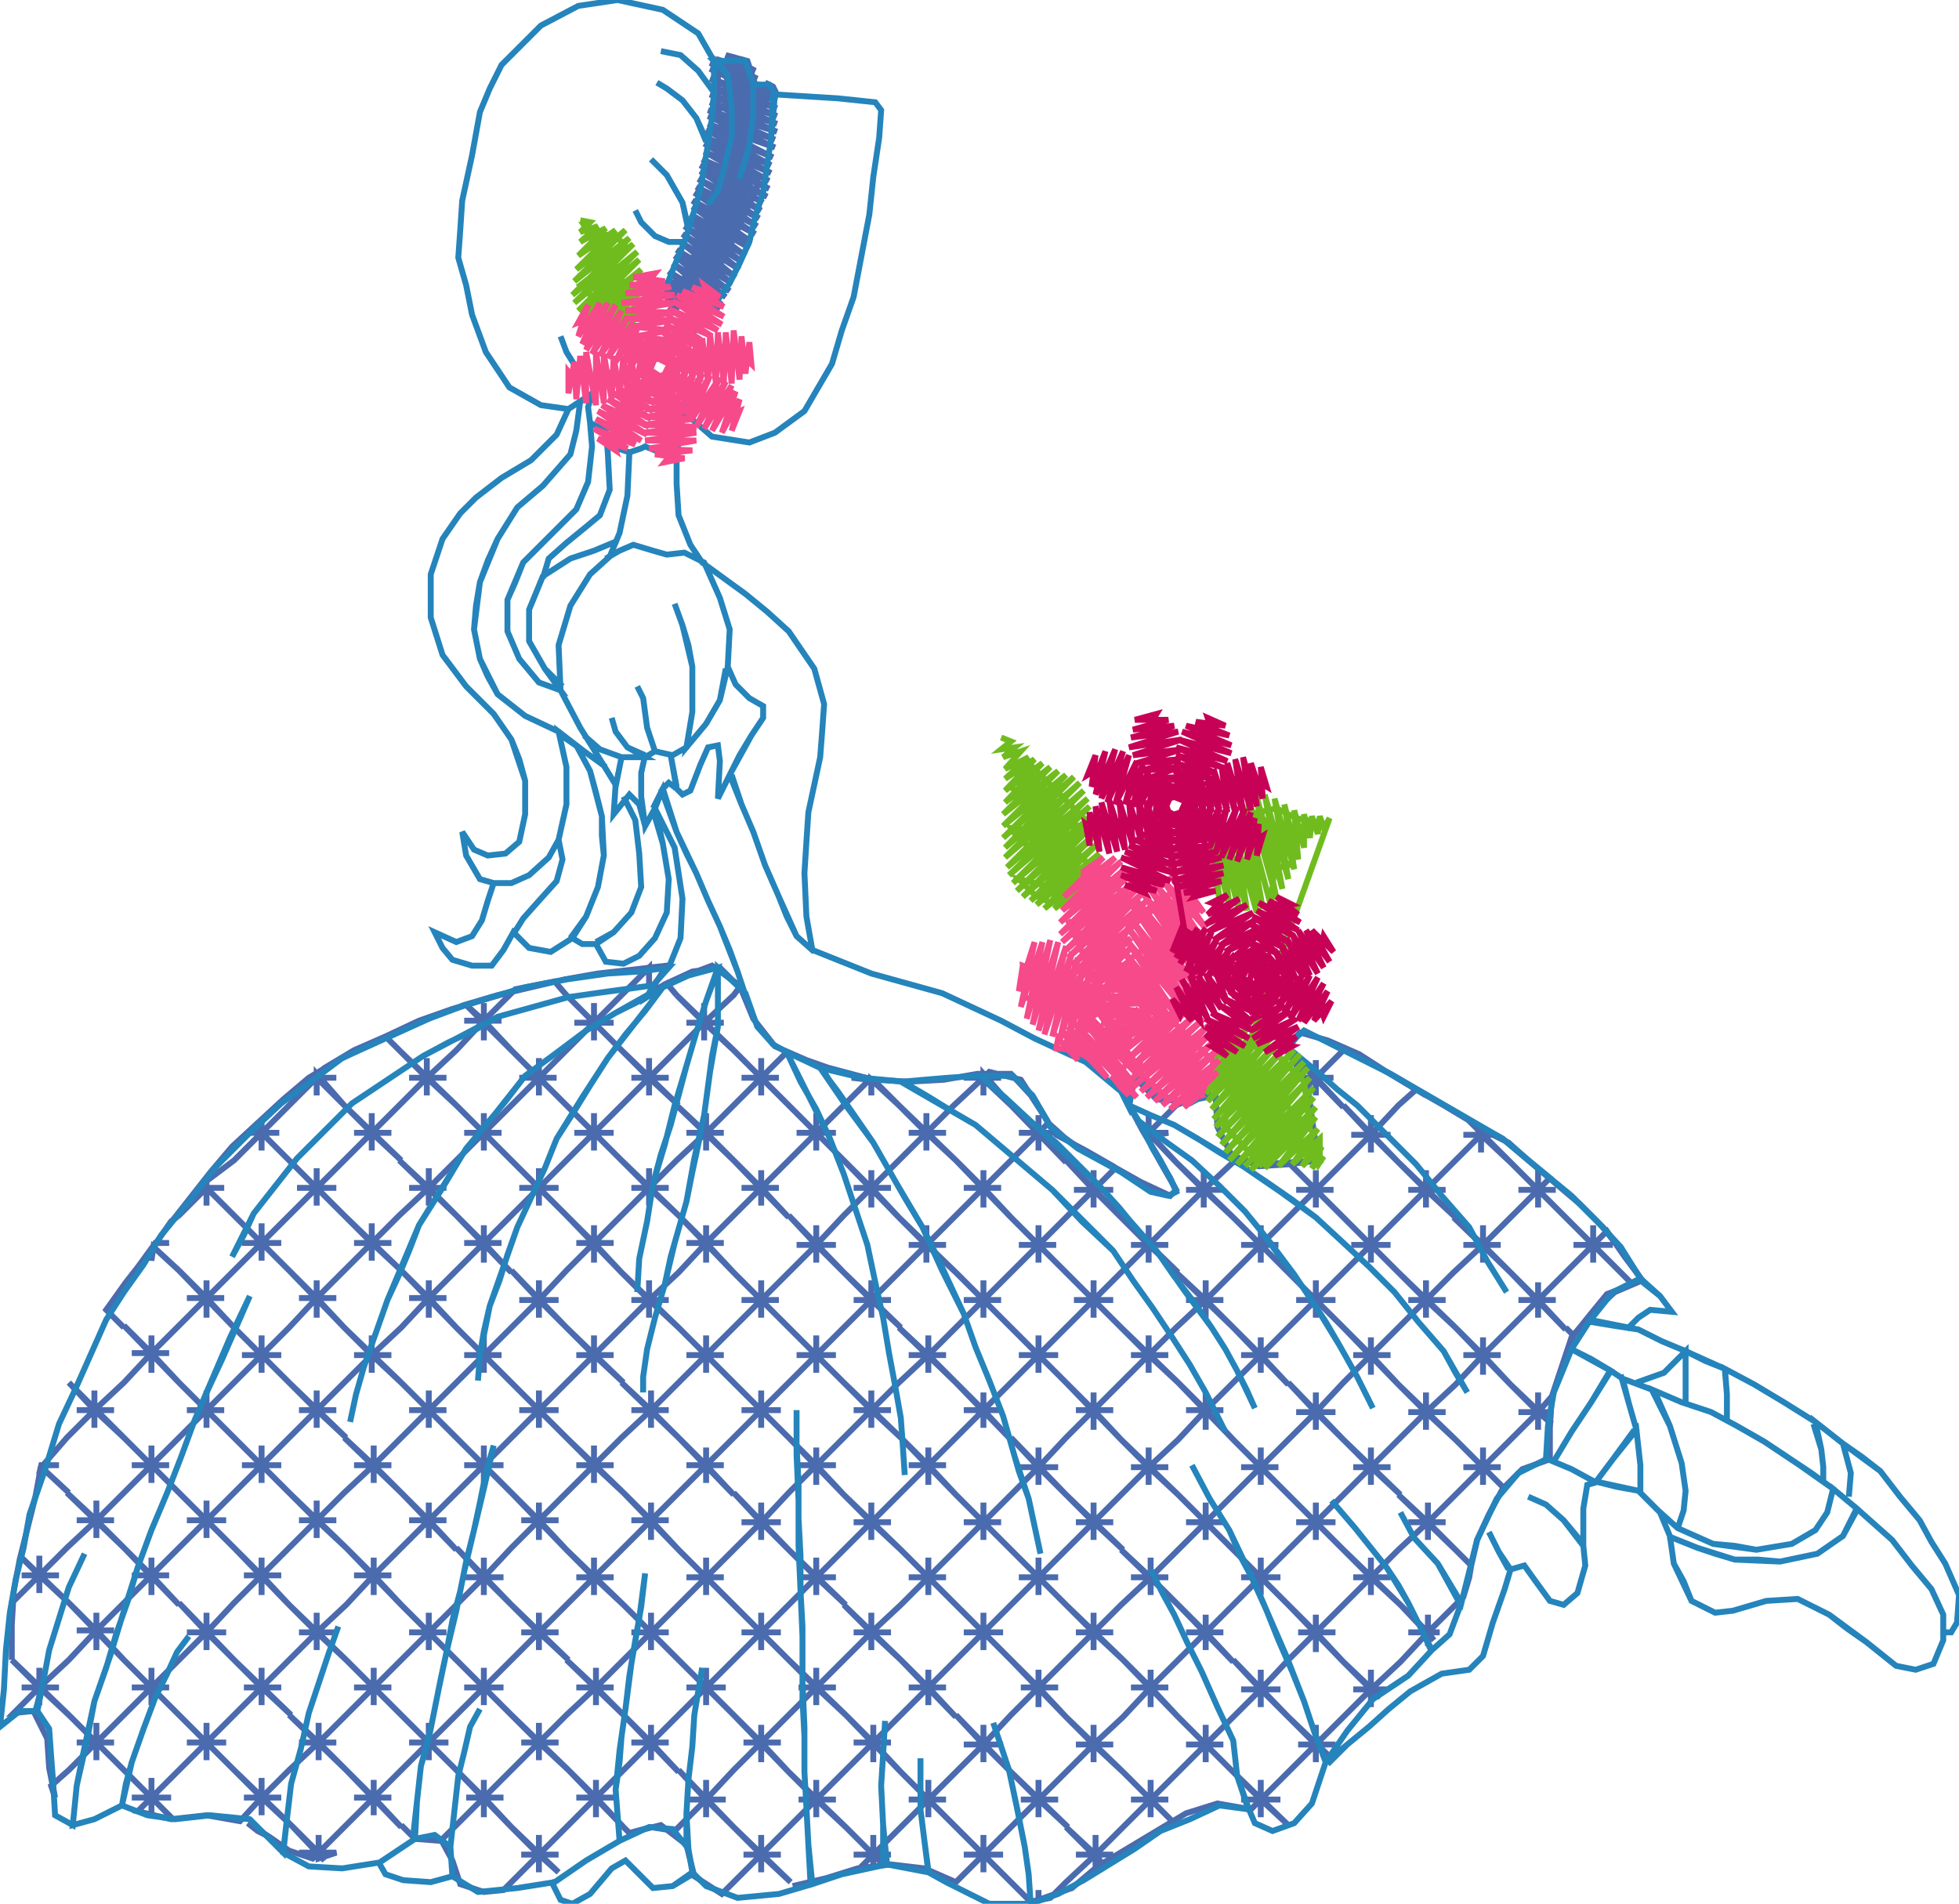 <svg version="1.1" xmlns="http://www.w3.org/2000/svg" xmlns:xlink="http://www.w3.org/1999/xlink" xmlns:ev="http://www.w3.org/2001/xml-events" width="996" height="968" viewBox="-498 -484 996 968"><path d="M 163,41 159,45 156,50 159,45 163,41 156,50 164,62 168,77 170,92 173,106 157,108 142,109 128,103 121,89 120,73 105,76 90,75 79,64 75,76 83,91 92,106 100,121 97,124 82,117 66,108 51,100 37,90 28,75 16,62 -1,62 -18,65 -36,66 -53,65 -71,61 -88,55 -104,48 -115,34 -122,17 -136,7 -152,13 -168,21 -159,7 -176,9 -194,11 -211,14 -228,18 -245,22 -262,27 -278,33 -294,40 -310,47 -326,55 -341,64 -354,75 -367,87 -380,99 -391,112 -402,126 -413,140 -423,154 -434,168 -444,182 -435,191 -444,182 -436,171 -427,159 -419,148 -412,148 -419,148 -421,152 -421,157 -420,150 -407,162 -420,150 -411,137 -407,134 -393,120 -397,120 -384,120 -393,120 -393,129 -393,115 -393,120 -379,134 -395,118 -379,106 -365,92 -372,92 -356,92 -365,92 -365,101 -365,85 -365,92 -351,106 -369,88 -365,92 -351,78 -337,64 -327,64 -337,64 -337,73 -337,62 -323,78 -338,63 -333,59 -318,50 -302,43 -295,50 -302,43 -285,35 -268,29 -251,24 -234,19 -216,15 -210,22 -216,15 -226,17 -236,19 -238,21 -252,35 -261,27 -238,50 -252,35 -252,26 -252,45 -252,35 -243,35 -262,35 -252,35 -266,50 -281,64 -295,50 -266,78 -281,64 -281,54 -281,73 -281,64 -271,64 -290,64 -281,64 -295,78 -309,92 -323,78 -294,106 -309,92 -309,82 -309,101 -309,92 -299,92 -318,92 -309,92 -323,106 -337,120 -351,106 -323,134 -337,120 -337,110 -337,129 -337,120 -327,120 -347,120 -337,120 -351,134 -365,148 -379,134 -351,162 -365,148 -365,138 -365,157 -365,148 -355,148 -375,148 -365,148 -379,162 -393,176 -407,162 -379,191 -393,176 -393,167 -393,186 -393,176 -384,176 -403,176 -393,176 -407,190 -421,204 -435,190 -407,219 -421,204 -421,195 -421,214 -421,204 -412,204 -431,204 -421,204 -435,219 -450,233 -463,219 -435,247 -450,233 -450,223 -450,242 -450,233 -440,233 -459,233 -450,233 -464,247 -477,262 -463,275 -477,262 -478,265 -478,270 -478,265 -477,261 -468,261 -477,261 -480,277 -484,293 -488,309 -491,325 -492,342 -492,360 -492,345 -492,331 -478,317 -487,317 -468,317 -478,317 -478,326 -478,307 -478,317 -463,331 -487,308 -478,317 -464,303 -449,289 -459,289 -440,289 -449,289 -449,298 -449,279 -449,289 -435,303 -464,275 -449,289 -435,275 -421,261 -431,261 -412,261 -421,261 -421,270 -421,251 -421,261 -407,275 -435,247 -421,261 -407,247 -393,233 -403,233 -384,233 -393,233 -393,242 -393,223 -393,233 -379,247 -407,219 -393,233 -379,219 -365,205 -375,205 -355,205 -365,205 -365,214 -365,195 -365,205 -351,219 -379,191 -365,205 -351,191 -337,176 -346,176 -327,176 -337,176 -337,186 -337,167 -337,176 -323,191 -351,162 -337,176 -323,162 -309,148 -318,148 -299,148 -309,148 -309,157 -309,138 -309,148 -294,162 -323,134 -309,148 -295,134 -280,120 -290,120 -271,120 -280,120 -280,129 -280,110 -280,120 -266,134 -295,106 -280,120 -266,106 -252,92 -262,92 -243,92 -252,92 -252,101 -252,82 -252,92 -238,106 -266,78 -252,92 -238,78 -224,64 -234,64 -215,64 -224,64 -224,73 -224,54 -224,64 -210,78 -238,50 -224,64 -210,50 -196,36 -206,36 -186,36 -196,36 -196,45 -196,26 -196,36 -182,50 -210,22 -196,36 -182,22 -168,8 -168,17 -168,8 -159,7 -168,21 -159,16 -154,22 -159,16 -146,10 -132,8 -122,18 -125,22 -140,36 -154,22 -125,50 -140,36 -140,26 -140,45 -140,36 -130,36 -149,36 -140,36 -154,50 -168,64 -182,50 -153,78 -168,64 -168,54 -168,73 -168,64 -158,64 -177,64 -168,64 -182,78 -196,92 -210,78 -182,106 -196,92 -196,82 -196,101 -196,92 -186,92 -206,92 -196,92 -210,106 -224,120 -238,106 -210,134 -224,120 -224,110 -224,129 -224,120 -214,120 -234,120 -224,120 -238,134 -252,148 -266,134 -238,163 -252,148 -252,139 -252,158 -252,148 -243,148 -262,148 -252,148 -266,162 -280,176 -294,162 -266,191 -280,176 -280,167 -280,186 -280,176 -271,176 -290,176 -280,176 -294,191 -309,205 -323,191 -294,219 -309,205 -309,195 -309,214 -309,205 -299,205 -318,205 -309,205 -323,219 -337,233 -351,219 -322,247 -337,233 -337,223 -337,242 -337,233 -327,233 -346,233 -337,233 -351,247 -365,261 -379,247 -351,275 -365,261 -365,251 -365,270 -365,261 -355,261 -375,261 -365,261 -379,275 -393,289 -407,275 -379,303 -393,289 -393,279 -393,298 -393,289 -383,289 -403,289 -393,289 -407,303 -421,317 -435,303 -407,332 -421,317 -421,308 -421,327 -421,317 -412,317 -431,317 -421,317 -435,331 -449,345 -463,331 -435,360 -449,345 -449,336 -449,355 -449,345 -440,345 -459,345 -449,345 -463,360 -478,374 -492,360 -463,388 -478,374 -478,364 -478,383 -478,374 -468,374 -487,374 -478,374 -491,387 -481,386 -474,400 -473,415 -470,430 -472,424 -463,416 -449,402 -459,402 -440,402 -449,402 -449,411 -449,392 -449,402 -435,416 -463,388 -449,402 -435,388 -421,374 -431,374 -412,374 -421,374 -421,383 -421,364 -421,374 -407,388 -435,360 -421,374 -407,360 -393,346 -403,346 -383,346 -393,346 -393,355 -393,336 -393,346 -379,360 -407,331 -393,346 -379,331 -365,317 -374,317 -355,317 -365,317 -365,327 -365,308 -365,317 -351,332 -379,303 -365,317 -351,303 -337,289 -346,289 -327,289 -337,289 -337,298 -337,279 -337,289 -322,303 -351,275 -337,289 -323,275 -308,261 -318,261 -299,261 -308,261 -308,270 -308,251 -308,261 -294,275 -323,247 -308,261 -294,247 -280,233 -290,233 -271,233 -280,233 -280,242 -280,223 -280,233 -266,247 -294,219 -280,233 -266,219 -252,205 -262,205 -243,205 -252,205 -252,214 -252,195 -252,205 -238,219 -266,191 -252,205 -238,191 -224,177 -234,177 -214,177 -224,177 -224,186 -224,167 -224,177 -210,191 -238,162 -224,177 -210,162 -196,148 -205,148 -186,148 -196,148 -196,158 -196,139 -196,148 -182,163 -210,134 -196,148 -182,134 -168,120 -177,120 -158,120 -168,120 -168,129 -168,110 -168,120 -153,134 -182,106 -168,120 -154,106 -139,92 -149,92 -130,92 -139,92 -139,101 -139,82 -139,92 -125,106 -154,78 -139,92 -125,78 -111,64 -121,64 -102,64 -111,64 -111,73 -111,54 -111,64 -97,78 -125,50 -111,64 -98,51 -84,57 -69,61 -54,65 -41,78 -55,65 -55,73 -55,65 -58,64 -65,64 -56,65 -69,78 -83,92 -97,78 -69,106 -83,92 -83,82 -83,101 -83,92 -73,92 -93,92 -83,92 -97,106 -111,120 -125,106 -97,135 -111,120 -111,111 -111,129 -111,120 -102,120 -121,120 -111,120 -125,134 -139,148 -153,134 -125,163 -139,148 -139,139 -139,158 -139,148 -130,148 -149,148 -139,148 -153,163 -168,177 -182,163 -153,191 -168,177 -168,167 -168,186 -168,177 -158,177 -177,177 -168,177 -182,191 -196,205 -210,191 -181,219 -196,205 -196,195 -196,214 -196,205 -186,205 -205,205 -196,205 -210,219 -224,233 -238,219 -210,247 -224,233 -224,223 -224,242 -224,233 -214,233 -234,233 -224,233 -238,247 -252,261 -266,247 -238,275 -252,261 -252,251 -252,270 -252,261 -242,261 -262,261 -252,261 -266,275 -280,289 -294,275 -266,304 -280,289 -280,280 -280,298 -280,289 -271,289 -290,289 -280,289 -294,303 -308,317 -322,303 -294,332 -308,317 -308,308 -308,327 -308,317 -299,317 -318,317 -308,317 -322,332 -337,346 -351,332 -322,360 -337,346 -337,336 -337,355 -337,346 -327,346 -346,346 -337,346 -351,360 -365,374 -379,360 -350,388 -365,374 -365,364 -365,383 -365,374 -355,374 -374,374 -365,374 -379,388 -393,402 -407,388 -379,416 -393,402 -393,392 -393,411 -393,402 -383,402 -403,402 -393,402 -407,416 -421,430 -435,416 -410,441 -421,430 -421,420 -421,439 -421,430 -411,430 -431,430 -421,430 -428,437 -411,441 -393,439 -376,442 -365,430 -374,430 -355,430 -365,430 -365,439 -365,420 -365,430 -350,444 -379,416 -365,430 -351,416 -336,402 -346,402 -327,402 -336,402 -336,411 -336,392 -336,402 -322,416 -351,388 -336,402 -322,388 -308,374 -318,374 -299,374 -308,374 -308,383 -308,364 -308,374 -294,388 -322,360 -308,374 -294,360 -280,346 -290,346 -271,346 -280,346 -280,355 -280,336 -280,346 -266,360 -294,332 -280,346 -266,332 -252,318 -262,318 -242,318 -252,318 -252,327 -252,308 -252,318 -238,332 -266,303 -252,318 -238,303 -224,289 -233,289 -214,289 -224,289 -224,299 -224,280 -224,289 -210,304 -238,275 -224,289 -210,275 -196,261 -205,261 -186,261 -196,261 -196,270 -196,251 -196,261 -181,275 -210,247 -196,261 -182,247 -167,233 -177,233 -158,233 -167,233 -167,242 -167,223 -167,233 -153,247 -182,219 -167,233 -153,219 -139,205 -149,205 -130,205 -139,205 -139,214 -139,195 -139,205 -125,219 -153,191 -139,205 -125,191 -111,177 -121,177 -102,177 -111,177 -111,186 -111,167 -111,177 -97,191 -125,163 -111,177 -97,163 -83,149 -93,149 -73,149 -83,149 -83,158 -83,139 -83,149 -69,163 -97,134 -83,149 -69,134 -55,120 -64,120 -45,120 -55,120 -55,130 -55,111 -55,120 -41,135 -69,106 -55,120 -41,106 -27,92 -36,92 -17,92 -27,92 -27,101 -27,82 -27,92 -12,106 -41,78 -27,92 -13,78 2,64 -8,64 11,64 2,64 2,73 2,62 16,78 -1,62 2,64 5,61 21,65 30,79 39,93 54,101 68,109 82,118 97,124 100,121 92,107 85,94 96,92 86,92 86,96 86,83 86,92 100,107 82,88 86,92 100,78 114,72 120,73 121,89 128,103 142,109 157,108 173,106 170,92 168,77 164,62 156,50 163,41 177,45 193,52 207,61 222,70 236,78 251,87 266,95 279,106 292,117 305,128 317,140 327,153 337,167 323,173 311,184 301,196 296,211 291,226 290,242 290,258 276,263 266,273 259,286 253,299 250,312 242,304 250,312 249,318 246,328 242,332 228,346 214,332 231,350 228,346 228,337 228,353 228,346 234,346 218,346 228,346 214,361 199,375 185,361 204,379 199,375 199,365 199,384 199,375 207,375 190,375 199,375 185,389 171,403 157,389 180,411 171,403 171,393 171,412 171,403 181,403 162,403 171,403 157,417 143,431 129,417 157,444 143,431 143,421 143,440 143,431 153,431 133,431 143,431 138,436 121,433 105,438 90,447 75,456 60,465 47,476 30,482 30,477 30,482 26,483 16,473 26,483 36,481 44,473 59,459 49,459 68,459 59,459 59,466 59,449 59,459 62,463 44,445 59,459 73,445 87,431 77,431 96,431 87,431 87,440 87,421 87,431 98,442 73,417 87,431 101,417 115,403 105,403 124,403 115,403 115,412 115,393 115,403 129,417 101,389 115,403 129,389 143,375 133,375 153,375 143,375 143,384 143,365 143,375 157,389 129,360 143,375 157,360 171,346 162,346 181,346 171,346 171,356 171,337 171,346 185,361 157,332 171,346 185,332 199,318 190,318 209,318 199,318 199,327 199,308 199,318 214,332 185,304 199,318 213,304 228,290 218,290 237,290 228,290 228,299 228,280 228,290 242,304 213,276 228,290 242,276 256,262 246,262 265,262 256,262 256,271 256,252 256,262 266,272 242,248 256,262 270,248 284,234 274,234 291,234 284,234 284,243 284,224 284,234 291,240 270,220 284,234 291,226 296,211 302,195 298,191 302,195 310,185 319,174 332,169 326,163 332,169 337,167 328,155 319,142 312,149 298,135 326,163 312,149 312,139 312,158 312,149 322,149 302,149 312,149 298,163 284,177 270,163 298,192 284,177 284,168 284,186 284,177 293,177 274,177 284,177 270,191 256,205 242,191 270,220 256,205 256,196 256,215 256,205 265,205 246,205 256,205 242,220 227,234 213,220 242,248 227,234 227,224 227,243 227,234 237,234 218,234 227,234 213,248 199,262 185,248 214,276 199,262 199,252 199,271 199,262 209,262 190,262 199,262 185,276 171,290 157,276 185,304 171,290 171,280 171,299 171,290 181,290 161,290 171,290 157,304 143,318 129,304 157,332 143,318 143,308 143,327 143,318 153,318 133,318 143,318 129,332 115,346 101,332 129,361 115,346 115,337 115,355 115,346 124,346 105,346 115,346 101,360 87,374 73,360 101,389 87,374 87,365 87,384 87,374 96,374 77,374 87,374 73,389 58,403 44,389 73,417 58,403 58,393 58,412 58,403 68,403 49,403 58,403 44,417 30,431 16,417 45,445 30,431 30,421 30,440 30,431 40,431 21,431 30,431 16,445 2,459 -12,445 16,473 2,459 2,449 2,468 2,459 12,459 -8,459 2,459 -12,473 -28,466 -45,464 -62,466 -78,471 -95,475 -78,471 -61,466 -54,459 -64,459 -45,459 -54,459 -54,464 -54,449 -54,459 -49,464 -68,445 -54,459 -40,445 -26,431 -36,431 -17,431 -26,431 -26,440 -26,421 -26,431 -12,445 -40,417 -26,431 -12,417 2,403 -8,403 12,403 2,403 2,412 2,393 2,403 16,417 -12,388 2,403 16,388 30,374 21,374 40,374 30,374 30,384 30,365 30,374 44,389 16,360 30,374 44,360 58,346 49,346 68,346 58,346 58,355 58,336 58,346 73,360 44,332 58,346 72,332 87,318 77,318 96,318 87,318 87,327 87,308 87,318 101,332 72,304 87,318 101,304 115,290 105,290 124,290 115,290 115,299 115,280 115,290 129,304 101,276 115,290 129,276 143,262 133,262 152,262 143,262 143,271 143,252 143,262 157,276 129,248 143,262 157,248 171,234 161,234 181,234 171,234 171,243 171,224 171,234 185,248 157,219 171,234 185,219 199,205 190,205 209,205 199,205 199,215 199,196 199,205 213,220 185,191 199,205 213,191 227,177 218,177 237,177 227,177 227,186 227,167 227,177 242,191 213,163 227,177 241,163 256,149 246,149 265,149 256,149 256,158 256,139 256,149 270,163 241,135 256,149 270,135 284,121 274,121 293,121 284,121 284,130 284,111 284,121 298,135 270,107 284,121 290,115 279,106 269,97 257,91 248,85 270,107 255,93 255,89 255,102 255,93 261,93 246,93 255,93 241,107 227,121 213,107 242,135 227,121 227,111 227,130 227,121 237,121 218,121 227,121 213,135 199,149 185,135 213,163 199,149 199,139 199,158 199,149 209,149 189,149 199,149 185,163 171,177 157,163 185,191 171,177 171,167 171,186 171,177 181,177 161,177 171,177 157,191 143,205 129,191 157,220 143,205 143,196 143,214 143,205 152,205 133,205 143,205 129,219 115,233 101,219 129,248 115,233 115,224 115,243 115,233 124,233 105,233 115,233 101,248 86,262 72,248 101,276 86,262 86,252 86,271 86,262 96,262 77,262 86,262 72,276 58,290 44,276 73,304 58,290 58,280 58,299 58,290 68,290 49,290 58,290 44,304 30,318 16,304 44,332 30,318 30,308 30,327 30,318 40,318 20,318 30,318 16,332 2,346 -12,332 16,360 2,346 2,336 2,355 2,346 12,346 -8,346 2,346 -12,360 -26,374 -40,360 -12,389 -26,374 -26,365 -26,383 -26,374 -17,374 -36,374 -26,374 -40,388 -54,402 -68,388 -40,417 -54,402 -54,393 -54,412 -54,402 -45,402 -64,402 -54,402 -69,417 -83,431 -97,417 -68,445 -83,431 -83,421 -83,440 -83,431 -73,431 -92,431 -83,431 -97,445 -111,459 -125,445 -96,473 -111,459 -111,449 -111,468 -111,459 -101,459 -120,459 -111,459 -125,473 -131,479 -145,470 -149,454 -162,444 -178,448 -181,445 -178,448 -167,445 -155,447 -153,445 -139,431 -149,431 -129,431 -139,431 -139,440 -139,421 -139,431 -125,445 -153,416 -139,431 -125,416 -111,402 -120,402 -101,402 -111,402 -111,412 -111,393 -111,402 -97,417 -125,388 -111,402 -97,388 -83,374 -92,374 -73,374 -83,374 -83,383 -83,364 -83,374 -68,388 -97,360 -83,374 -69,360 -55,346 -64,346 -45,346 -55,346 -55,355 -55,336 -55,346 -40,360 -69,332 -55,346 -40,332 -26,318 -36,318 -17,318 -26,318 -26,327 -26,308 -26,318 -12,332 -40,304 -26,318 -12,304 2,290 -8,290 11,290 2,290 2,299 2,280 2,290 16,304 -12,276 2,290 16,276 30,262 20,262 40,262 30,262 30,271 30,252 30,262 44,276 16,247 30,262 44,247 58,233 49,233 68,233 58,233 58,243 58,224 58,233 72,248 44,219 58,233 72,219 86,205 77,205 96,205 86,205 86,214 86,195 86,205 101,219 72,191 86,205 100,191 115,177 105,177 124,177 115,177 115,186 115,167 115,177 129,191 100,163 115,177 129,163 143,149 133,149 152,149 143,149 143,158 143,139 143,149 157,163 129,135 143,149 157,135 171,121 161,121 180,121 171,121 171,130 171,111 171,121 185,135 158,108 171,121 185,107 199,93 189,93 209,93 199,93 199,102 199,83 199,93 213,107 185,78 199,93 213,78 222,70 227,73 214,65 200,57 186,49 171,64 157,50 185,79 171,64 171,55 171,73 171,64 180,64 165,64 171,64 167,68 168,81 170,94 173,106 158,107 144,108 131,105 114,121 100,107 129,135 114,121 114,111 114,130 114,121 124,121 105,121 114,121 100,135 86,149 72,135 101,163 86,149 86,139 86,158 86,149 96,149 77,149 86,149 72,163 58,177 44,163 72,191 58,177 58,167 58,186 58,177 68,177 48,177 58,177 44,191 30,205 16,191 44,219 30,205 30,195 30,214 30,205 40,205 20,205 30,205 16,219 2,233 -12,219 16,248 2,233 2,224 2,242 2,233 11,233 -8,233 2,233 -12,247 -26,261 -40,247 -12,276 -26,261 -26,252 -26,271 -26,261 -17,261 -36,261 -26,261 -41,276 -55,290 -69,276 -40,304 -55,290 -55,280 -55,299 -55,290 -45,290 -64,290 -55,290 -69,304 -83,318 -97,304 -68,332 -83,318 -83,308 -83,327 -83,318 -73,318 -92,318 -83,318 -97,332 -111,346 -125,332 -97,360 -111,346 -111,336 -111,355 -111,346 -101,346 -121,346 -111,346 -125,360 -139,374 -153,360 -125,388 -139,374 -139,364 -139,383 -139,374 -129,374 -149,374 -139,374 -153,388 -167,402 -181,388 -153,417 -167,402 -167,393 -167,411 -167,402 -158,402 -177,402 -167,402 -181,416 -195,430 -209,416 -181,445 -195,430 -195,421 -195,440 -195,430 -186,430 -205,430 -195,430 -210,445 -224,459 -238,445 -214,468 -224,459 -224,449 -224,468 -224,459 -214,459 -233,459 -224,459 -238,473 -242,477 -252,478 -264,474 -268,462 -274,451 -280,451 -287,451 -294,444 -287,451 -274,452 -266,444 -252,430 -261,430 -242,430 -252,430 -252,440 -252,421 -252,430 -238,445 -266,416 -252,430 -238,416 -224,402 -233,402 -214,402 -224,402 -224,411 -224,392 -224,402 -209,416 -238,388 -224,402 -210,388 -195,374 -205,374 -186,374 -195,374 -195,383 -195,364 -195,374 -181,388 -210,360 -195,374 -181,360 -167,346 -177,346 -158,346 -167,346 -167,355 -167,336 -167,346 -153,360 -181,332 -167,346 -153,332 -139,318 -149,318 -130,318 -139,318 -139,327 -139,308 -139,318 -125,332 -153,304 -139,318 -125,304 -111,290 -121,290 -101,290 -111,290 -111,299 -111,280 -111,290 -97,304 -125,275 -111,290 -97,275 -83,261 -92,261 -73,261 -83,261 -83,271 -83,252 -83,261 -69,276 -97,247 -83,261 -69,247 -55,233 -64,233 -45,233 -55,233 -55,242 -55,223 -55,233 -40,247 -69,219 -55,233 -41,219 -26,205 -36,205 -17,205 -26,205 -26,214 -26,195 -26,205 -12,219 -41,191 -26,205 -12,191 2,177 -8,177 11,177 2,177 2,186 2,167 2,177 16,191 -12,163 2,177 16,163 30,149 20,149 39,149 30,149 30,158 30,139 30,149 44,163 16,135 30,149 44,135 58,121 48,121 68,121 58,121 58,130 58,111 58,121 72,135 44,106 58,121 69,110 57,103 45,96 35,87 30,92 16,78 44,107 30,92 30,83 30,101 30,92 38,92 20,92 30,92 16,106 2,120 -12,106 16,135 2,120 2,111 2,130 2,120 11,120 -8,120 2,120 -13,135 -27,149 -41,135 -12,163 -27,149 -27,139 -27,158 -27,149 -17,149 -36,149 -27,149 -41,163 -55,177 -69,163 -40,191 -55,177 -55,167 -55,186 -55,177 -45,177 -64,177 -55,177 -69,191 -83,205 -97,191 -69,219 -83,205 -83,195 -83,214 -83,205 -73,205 -93,205 -83,205 -97,219 -111,233 -125,219 -97,247 -111,233 -111,223 -111,242 -111,233 -101,233 -121,233 -111,233 -125,247 -139,261 -153,247 -125,276 -139,261 -139,252 -139,270 -139,261 -130,261 -149,261 -139,261 -153,275 -167,289 -181,275 -153,304 -167,289 -167,280 -167,299 -167,289 -158,289 -177,289 -167,289 -182,304 -196,318 -210,304 -181,332 -196,318 -196,308 -196,327 -196,318 -186,318 -205,318 -196,318 -210,332 -224,346 -238,332 -209,360 -224,346 -224,336 -224,355 -224,346 -214,346 -233,346 -224,346 -238,360 -252,374 -266,360 -238,388 -252,374 -252,364 -252,383 -252,374 -242,374 -262,374 -252,374 -266,388 -280,402 -294,388 -266,416 -280,402 -280,392 -280,411 -280,402 -270,402 -290,402 -280,402 -294,416 -308,430 -322,416 -294,445 -308,430 -308,421 -308,439 -308,430 -299,430 -318,430 -308,430 -322,444 -336,458 -350,444 -333,462 -336,458 -336,449 -336,461 -327,458 -346,458 -336,458 -339,461 -351,457 -361,450 -372,443 -367,447 -361,450 -367,447 -372,443" fill="none" stroke="#4b6baf" stroke-width="3" /><path d="M -134,-328 -137,-333 -139,-337 -137,-333 -134,-328 -139,-337 -113,-389 -130,-352 -146,-336 -155,-331 -147,-350 -130,-386 -113,-422 -107,-436 -108,-439 -116,-440 -131,-420 -133,-430 -133,-451 -125,-439 -118,-428 -104,-438 -105,-440 -109,-442 -104,-438 -116,-442 -120,-426 -123,-410 -126,-394 -130,-379 -133,-363 -136,-347 -136,-338 -132,-327 -141,-336 -132,-327 -136,-329 -137,-347 -146,-337 -155,-326 -158,-328 -155,-326 -159,-333 -151,-329 -161,-338 -148,-331 -159,-342 -144,-333 -158,-346 -131,-329 -156,-350 -129,-333 -155,-354 -127,-336 -154,-357 -126,-340 -152,-361 -124,-343 -151,-365 -122,-347 -150,-369 -121,-351 -148,-372 -119,-354 -147,-375 -117,-358 -146,-379 -116,-361 -146,-382 -114,-365 -145,-386 -113,-369 -144,-389 -112,-373 -143,-393 -111,-377 -142,-397 -110,-381 -142,-400 -108,-384 -141,-403 -107,-388 -140,-407 -107,-392 -140,-411 -106,-396 -139,-414 -106,-400 -139,-418 -105,-404 -138,-421 -104,-409 -138,-425 -104,-413 -138,-428 -103,-417 -137,-432 -103,-421 -137,-436 -103,-425 -137,-440 -103,-429 -137,-444 -103,-433 -137,-449 -104,-438 -114,-441 -118,-453 -129,-456 -114,-448 -134,-454 -113,-444 -137,-452 -126,-447 -115,-443 -126,-446 -137,-449 -113,-441 -137,-452 -128,-448 -119,-443 -128,-448 -137,-452" fill="none" stroke="#4b6baf" stroke-width="3" /><path d="M 268,173 263,165 258,157 263,165 268,173 258,157 268,173 258,157 249,140 258,157 249,140 235,124 249,140 235,124 222,108 235,124 222,108 207,93 222,108 207,93 192,78 207,93 192,78 182,70 192,78 182,70 173,62 182,70 173,62 156,48 173,62 156,48 165,40 156,48 165,40 187,51 165,40 187,51 209,62 187,51 209,62 228,73 209,62 228,73 247,84 228,73 247,84 266,95 247,84 266,95 284,110 266,95 284,110 301,124 284,110 301,124 314,137 301,124 314,137 326,150 314,137 326,150 336,166 326,150 336,166 346,175 352,183 341,182 335,186 329,192 335,186 329,192 335,186 341,182 335,186 341,182 352,183 341,182 352,183 346,175 352,183 346,175 336,167 346,175 336,166 322,173 336,166 322,173 310,188 322,173 310,188 322,190 335,192 347,198 359,203 369,208 379,212 394,220 409,229 425,239 439,250 449,257 458,264 468,277 478,289 484,300 491,311 498,327 497,341 494,346 489,346 494,346 489,346 494,346 497,341 494,346 497,341 498,327 497,341 498,327 491,311 498,327 491,311 484,300 491,311 484,300 478,289 484,300 478,289 468,277 478,289 468,277 458,264 468,277 458,264 439,250 458,264 439,250 443,265 442,277 443,265 442,277 443,265 439,250 443,265 439,250 425,239 439,250 425,239 428,253 429,262 429,270 429,262 429,270 429,262 428,253 429,262 428,253 424,240 428,253 425,239 409,229 425,239 409,229 394,220 409,229 394,220 379,212 394,220 379,212 380,225 380,239 380,225 380,239 380,225 379,213 380,225 379,212 359,203 379,212 359,203 359,219 359,230 359,219 359,230 359,219 359,203 359,219 359,203 348,214 334,219 348,214 334,219 348,214 359,203 348,214 359,203 347,198 359,203 347,198 335,192 347,198 335,192 310,187 335,192 310,188 301,202 310,188 301,202 311,207 321,213 327,217 343,223 357,229 372,234 385,241 399,249 411,257 423,265 434,273 446,283 455,291 464,299 474,312 484,324 490,337 490,350 485,362 476,365 466,363 451,351 441,344 432,337 416,329 400,330 383,335 374,336 362,330 358,320 353,311 351,297 346,285 335,274 324,272 312,269 301,263 289,258 301,263 289,258 301,263 312,269 301,263 312,269 335,274 312,269 335,274 346,285 335,274 346,285 351,297 346,285 351,297 353,311 351,297 353,311 362,330 353,311 362,330 374,336 362,330 374,336 383,335 374,336 383,335 400,330 383,335 400,330 416,329 400,330 416,329 432,337 416,329 432,337 451,351 432,337 451,351 466,363 451,351 466,363 476,365 466,363 476,365 485,362 476,365 485,362 490,350 485,362 490,350 490,337 490,350 490,337 484,324 490,337 484,324 474,312 484,324 474,312 464,299 474,312 464,299 446,283 464,299 446,283 439,297 426,306 407,310 396,309 384,309 374,306 365,303 350,297 365,303 350,297 365,303 384,309 365,303 384,309 407,310 384,309 407,310 426,306 407,310 426,306 439,297 426,306 439,297 446,284 439,297 446,283 434,273 446,283 434,273 431,285 425,294 413,301 395,304 384,302 373,301 355,293 345,284 355,293 345,284 355,293 373,301 355,293 373,301 395,304 373,301 395,304 413,301 395,304 413,301 425,294 413,301 425,294 431,285 425,294 431,285 434,273 431,285 434,273 417,261 434,273 417,261 399,249 417,261 399,249 385,241 399,249 385,241 372,234 385,241 372,234 357,229 372,234 357,229 343,223 357,229 343,223 351,241 357,260 359,274 358,284 355,293 358,284 355,293 358,284 359,274 358,284 359,274 357,260 359,274 357,260 351,241 357,260 351,241 342,223 351,241 343,223 327,217 343,223 327,217 330,229 334,243 336,261 336,275 336,261 336,275 336,261 334,243 336,261 334,243 322,258 313,270 322,258 313,270 322,258 333,243 322,258 334,243 330,229 334,243 330,229 326,215 330,229 327,217 321,213 327,217 321,213 311,229 301,244 292,259 301,244 292,259 301,244 311,229 301,244 311,229 320,214 311,229 321,213 301,202 321,213 301,202 292,224 301,202 292,224 289,241 292,224 289,241 288,258 289,241 288,258 274,265 288,258 274,265 263,278 274,265 263,278 253,299 263,278 253,299 249,315 253,299 249,315 245,331 249,315 245,331 239,321 233,311 221,298 214,285 221,298 214,285 221,298 233,311 221,298 233,311 244,331 233,311 245,331 239,347 245,331 239,347 230,355 239,347 230,355 224,343 218,331 213,322 207,313 199,303 191,293 179,279 191,293 179,279 191,293 199,303 191,293 199,303 207,313 199,303 207,313 218,331 207,313 218,331 224,343 218,331 224,343 230,356 224,343 230,355 218,368 230,355 218,368 200,380 218,368 200,380 187,396 200,380 187,396 176,412 187,396 176,412 187,403 198,394 208,385 219,376 235,367 249,365 256,358 261,341 267,324 270,314 277,312 282,319 290,330 297,332 304,326 308,312 307,302 307,283 309,271 316,269 309,271 316,269 309,271 307,283 309,271 307,283 307,302 307,283 307,302 297,289 288,281 279,277 288,281 279,277 288,281 297,289 288,281 297,289 307,301 297,289 307,302 308,312 307,302 308,312 304,326 308,312 304,326 297,332 304,326 297,332 290,330 297,332 290,330 282,319 290,330 282,319 277,312 282,319 277,312 270,314 277,312 270,314 264,305 259,295 264,305 259,295 264,305 269,314 264,305 270,314 267,324 270,314 267,324 261,341 267,324 261,341 256,358 261,341 256,358 249,365 256,358 249,365 235,367 249,365 235,367 219,376 235,367 219,376 208,385 219,376 208,385 198,394 208,385 198,394 187,403 198,394 187,403 177,413 187,403 176,412 170,396 165,381 159,366 152,350 146,335 140,321 133,308 127,294 117,278 108,261 117,278 108,261 117,278 127,294 117,278 127,294 137,315 127,294 137,315 146,335 137,315 146,335 156,358 146,335 156,358 165,381 156,358 165,381 170,396 165,381 170,396 176,411 170,396 176,412 169,433 176,412 169,433 160,443 169,433 160,443 149,447 160,443 149,447 140,443 149,447 140,443 137,436 140,443 137,436 131,419 129,401 121,384 113,366 106,352 99,337 93,326 87,314 93,326 87,314 93,326 99,337 93,326 99,337 106,352 99,337 106,352 113,366 106,352 113,366 121,384 113,366 121,384 129,401 121,384 129,401 131,419 129,401 131,419 137,437 131,419 137,436 122,434 137,436 122,434 107,441 122,434 107,441 92,447 107,441 92,447 79,456 92,447 79,456 66,464 79,456 66,464 53,472 66,464 53,472 40,479 53,472 40,479 26,484 40,479 26,484 25,469 23,455 19,435 15,416 11,404 7,392 11,404 7,392 11,404 15,416 11,404 15,416 19,435 15,416 19,435 23,455 19,435 23,455 25,469 23,455 25,469 26,484 25,469 26,484 5,484 26,484 5,484 -17,473 5,484 -17,473 -26,468 -17,473 -26,468 -28,452 -30,436 -30,423 -30,410 -30,423 -30,410 -30,423 -30,436 -30,423 -30,436 -28,452 -30,436 -28,452 -26,467 -28,452 -26,468 -47,464 -26,468 -47,464 -49,444 -50,424 -49,408 -48,391 -49,408 -48,391 -49,408 -50,424 -49,408 -50,424 -49,444 -50,424 -49,444 -49,463 -49,444 -47,464 -70,469 -47,464 -70,469 -85,474 -70,469 -85,474 -87,454 -88,435 -89,417 -89,399 -90,380 -90,362 -90,343 -91,325 -91,307 -92,288 -92,270 -93,251 -93,233 -93,256 -93,233 -93,256 -92,279 -93,256 -92,279 -92,302 -92,279 -92,302 -91,325 -92,302 -91,325 -90,348 -91,325 -90,348 -90,371 -90,348 -90,371 -89,394 -90,371 -89,394 -89,417 -89,394 -89,417 -88,435 -89,417 -88,435 -87,454 -88,435 -87,454 -86,472 -87,454 -85,474 -102,479 -85,474 -102,479 -123,481 -102,479 -123,481 -139,475 -123,481 -139,475 -146,468 -139,475 -146,468 -156,475 -166,476 -176,466 -180,462 -187,466 -198,479 -207,484 -213,482 -218,472 -213,482 -218,472 -213,482 -207,484 -213,482 -207,484 -198,479 -207,484 -198,479 -187,466 -198,479 -187,466 -180,462 -187,466 -180,462 -176,466 -180,462 -176,466 -166,476 -176,466 -166,476 -156,475 -166,476 -156,475 -146,469 -156,475 -146,468 -148,456 -146,468 -148,456 -149,438 -148,421 -146,404 -145,388 -143,376 -141,364 -145,388 -141,364 -145,388 -146,404 -145,388 -146,404 -148,421 -146,404 -148,421 -149,438 -148,421 -149,438 -149,454 -149,438 -148,456 -156,446 -148,456 -156,446 -168,445 -156,446 -168,445 -183,452 -168,445 -183,452 -184,439 -185,426 -183,412 -182,399 -180,385 -178,368 -175,350 -172,333 -170,316 -173,339 -170,316 -173,339 -177,362 -173,339 -177,362 -180,385 -177,362 -180,385 -183,406 -180,385 -183,406 -185,426 -183,406 -185,426 -184,439 -185,426 -184,439 -183,452 -184,439 -183,452 -200,462 -183,452 -200,462 -216,473 -200,462 -216,473 -235,476 -216,473 -235,476 -255,478 -235,476 -255,478 -268,470 -255,478 -268,470 -279,473 -293,472 -302,469 -306,462 -302,469 -306,462 -302,469 -293,472 -302,469 -293,472 -279,473 -293,472 -279,473 -268,470 -279,473 -268,470 -269,455 -268,470 -269,455 -267,437 -265,419 -262,407 -259,394 -254,385 -259,394 -254,385 -259,394 -262,407 -259,394 -262,407 -265,419 -262,407 -265,419 -267,437 -265,419 -267,437 -269,455 -267,437 -269,455 -277,449 -269,455 -277,449 -287,451 -277,449 -287,451 -286,432 -284,414 -280,400 -277,385 -274,370 -271,356 -268,340 -264,325 -261,310 -257,294 -254,280 -251,265 -247,251 -252,273 -247,251 -252,273 -257,294 -252,273 -257,294 -262,315 -257,294 -262,315 -266,335 -262,315 -266,335 -271,356 -266,335 -271,356 -275,375 -271,356 -275,375 -279,395 -275,375 -279,395 -284,414 -279,395 -284,414 -286,432 -284,414 -286,432 -288,450 -286,432 -287,451 -305,463 -287,451 -305,463 -324,466 -305,463 -324,466 -341,465 -324,466 -341,465 -354,458 -341,465 -354,458 -352,440 -350,423 -345,405 -341,387 -336,372 -331,357 -326,343 -331,357 -326,343 -331,357 -336,372 -331,357 -336,372 -341,387 -336,372 -341,387 -345,405 -341,387 -345,405 -350,423 -345,405 -350,423 -352,440 -350,423 -352,440 -354,457 -352,440 -354,458 -371,441 -354,458 -371,441 -391,439 -371,441 -391,439 -409,441 -391,439 -409,441 -423,439 -409,441 -423,439 -436,434 -423,439 -436,434 -434,423 -431,412 -425,395 -419,379 -413,367 -408,356 -402,348 -408,356 -402,348 -408,356 -413,367 -408,356 -413,367 -419,379 -413,367 -419,379 -425,395 -419,379 -425,395 -431,412 -425,395 -431,412 -436,434 -431,412 -436,434 -450,441 -436,434 -450,441 -461,444 -450,441 -461,444 -460,434 -459,424 -456,409 -453,395 -450,381 -444,364 -439,347 -433,330 -428,313 -421,294 -413,275 -406,257 -399,238 -392,222 -385,207 -378,191 -371,175 -381,196 -371,175 -381,196 -390,217 -381,196 -390,217 -399,238 -390,217 -399,238 -406,257 -399,238 -406,257 -413,275 -406,257 -413,275 -421,294 -413,275 -421,294 -428,313 -421,294 -428,313 -435,335 -428,313 -435,335 -442,358 -435,335 -442,358 -450,381 -442,358 -450,381 -454,402 -450,381 -454,402 -459,424 -454,402 -459,424 -461,444 -459,424 -461,444 -470,439 -461,444 -470,439 -471,422 -470,439 -471,422 -472,409 -471,422 -472,409 -473,395 -472,409 -473,395 -479,386 -473,395 -479,386 -476,371 -473,355 -468,339 -463,323 -455,306 -463,323 -455,306 -463,323 -468,339 -463,323 -468,339 -473,355 -468,339 -473,355 -476,371 -473,355 -476,371 -480,386 -476,371 -479,386 -488,386 -479,386 -488,386 -498,394 -488,386 -498,394 -496,375 -498,394 -496,375 -495,355 -496,375 -495,355 -493,336 -495,355 -493,336 -490,319 -493,336 -490,319 -486,303 -490,319 -486,303 -483,286 -486,303 -483,286 -475,263 -483,286 -475,263 -468,240 -475,263 -468,240 -460,223 -468,240 -460,223 -452,205 -460,223 -452,205 -444,187 -452,205 -444,187 -435,173 -444,187 -435,173 -425,159 -435,173 -425,159 -416,144 -425,159 -416,144 -402,127 -416,144 -402,127 -388,109 -402,127 -388,109 -372,93 -388,109 -372,93 -355,77 -372,93 -355,77 -340,66 -355,77 -340,66 -324,54 -340,66 -324,54 -302,44 -324,54 -302,44 -280,34 -302,44 -280,34 -264,28 -280,34 -264,28 -248,23 -264,28 -248,23 -231,18 -248,23 -231,18 -210,14 -231,18 -210,14 -189,11 -210,14 -189,11 -173,10 -189,11 -173,10 -158,8 -173,10 -158,8 -166,17 -169,23 -161,18 -148,12 -133,8 -119,21 -113,38 -105,47 -98,51 -81,59 -70,61 -60,64 -49,65 -39,66 -28,65 -16,64 0,63 17,63 27,73 36,89 50,100 61,106 72,112 87,122 96,124 100,122 97,115 88,100 81,86 76,78 87,83 99,88 111,95 122,102 134,109 146,117 159,126 171,135 184,147 198,160 211,173 223,188 236,203 242,214 248,224 236,203 248,224 236,203 223,188 236,203 223,188 211,173 223,188 211,173 198,160 211,173 198,160 184,147 198,160 184,147 171,135 184,147 171,135 153,122 171,135 153,122 134,109 153,122 134,109 116,98 134,109 116,98 99,88 116,98 99,88 87,83 99,88 87,83 76,78 87,83 76,78 81,86 76,78 81,86 94,96 108,106 122,119 135,132 144,143 152,154 160,164 168,176 176,188 183,200 192,216 200,232 192,216 200,232 192,216 183,200 192,216 183,200 172,182 183,200 172,182 160,164 172,182 160,164 148,148 160,164 148,148 135,132 148,148 135,132 122,119 135,132 122,119 108,106 122,119 108,106 94,96 108,106 94,96 80,86 94,96 81,86 88,100 81,86 88,100 97,115 88,100 97,115 100,122 97,115 100,122 96,124 100,122 96,124 87,122 96,124 87,122 72,112 87,122 72,112 50,100 72,112 50,100 36,89 50,100 36,89 27,73 36,89 27,73 17,63 27,73 17,63 0,63 17,63 0,63 13,74 27,87 39,97 50,108 61,119 71,130 80,141 90,152 99,165 109,178 118,191 125,202 131,213 136,223 140,232 131,213 140,232 131,213 125,202 131,213 125,202 118,191 125,202 118,191 104,172 118,191 104,172 90,152 104,172 90,152 75,135 90,152 75,135 61,119 75,135 61,119 44,103 61,119 44,103 27,87 44,103 27,87 13,74 27,87 13,74 -1,62 13,74 0,63 -16,64 0,63 -16,64 -39,66 -16,64 -39,66 -27,73 -14,81 -2,88 11,99 24,110 37,121 47,131 58,142 68,152 78,167 88,181 98,196 107,210 115,224 120,234 125,244 115,224 125,244 115,224 107,210 115,224 107,210 98,196 107,210 98,196 88,181 98,196 88,181 78,167 88,181 78,167 68,152 78,167 68,152 52,137 68,152 52,137 37,121 52,137 37,121 24,110 37,121 24,110 11,99 24,110 11,99 -2,88 11,99 -2,88 -21,77 -2,88 -21,77 -40,66 -21,77 -39,66 -60,64 -39,66 -60,64 -81,59 -60,64 -81,59 -72,71 -63,84 -54,97 -46,111 -38,125 -29,140 -22,154 -15,169 -8,184 -2,201 5,218 12,236 16,250 20,264 25,278 28,292 31,306 28,292 31,306 28,292 25,278 28,292 25,278 18,257 25,278 18,257 12,236 18,257 12,236 5,218 12,236 5,218 -2,201 5,218 -2,201 -8,184 -2,201 -8,184 -19,162 -8,184 -19,162 -29,140 -19,162 -29,140 -42,118 -29,140 -42,118 -54,97 -42,118 -54,97 -68,78 -54,97 -68,78 -81,58 -68,78 -81,59 -98,51 -81,59 -98,51 -91,66 -83,80 -76,95 -69,113 -63,131 -57,149 -53,168 -49,186 -46,204 -43,220 -40,237 -39,251 -38,266 -39,251 -38,266 -39,251 -40,237 -39,251 -40,237 -43,220 -40,237 -43,220 -46,204 -43,220 -46,204 -49,186 -46,204 -49,186 -53,168 -49,186 -53,168 -57,149 -53,168 -57,149 -63,131 -57,149 -63,131 -69,113 -63,131 -69,113 -76,95 -69,113 -76,95 -87,73 -76,95 -87,73 -98,51 -87,73 -98,51 -105,47 -98,51 -105,47 -113,38 -105,47 -113,38 -119,21 -113,38 -119,21 -133,8 -119,21 -133,8 -133,22 -133,38 -136,53 -138,68 -140,83 -143,98 -146,112 -149,127 -153,141 -157,155 -160,169 -165,186 -169,202 -171,216 -171,224 -171,216 -171,224 -171,216 -169,202 -171,216 -169,202 -165,186 -169,202 -165,186 -160,169 -165,186 -160,169 -155,148 -160,169 -155,148 -149,127 -155,148 -149,127 -145,105 -149,127 -145,105 -140,83 -145,105 -140,83 -137,61 -140,83 -137,61 -133,38 -137,61 -133,38 -133,22 -133,38 -133,22 -133,7 -133,22 -133,8 -139,25 -144,41 -149,58 -153,73 -157,88 -162,103 -166,118 -169,137 -173,156 -174,173 -173,156 -174,173 -173,156 -169,137 -173,156 -169,137 -166,118 -169,137 -166,118 -160,98 -166,118 -160,98 -155,78 -160,98 -155,78 -149,58 -155,78 -149,58 -144,41 -149,58 -144,41 -139,25 -144,41 -139,25 -133,9 -139,25 -133,8 -148,12 -133,8 -148,12 -161,18 -148,12 -161,18 -170,30 -180,42 -189,54 -198,68 -206,81 -215,95 -221,110 -228,125 -235,140 -240,154 -244,167 -249,180 -252,193 -254,205 -255,218 -254,205 -255,218 -254,205 -249,180 -254,205 -249,180 -242,160 -249,180 -242,160 -235,140 -242,160 -235,140 -228,125 -235,140 -228,125 -221,110 -228,125 -221,110 -215,95 -221,110 -215,95 -202,74 -215,95 -202,74 -189,54 -202,74 -189,54 -175,36 -189,54 -175,36 -161,18 -175,36 -161,18 -169,23 -161,18 -169,23 -185,31 -200,40 -216,52 -231,63 -241,76 -251,88 -261,100 -269,113 -277,126 -285,139 -290,152 -295,164 -301,177 -307,194 -313,211 -317,225 -320,239 -317,225 -320,239 -317,225 -313,211 -317,225 -313,211 -307,194 -313,211 -307,194 -301,177 -307,194 -301,177 -293,158 -301,177 -293,158 -285,139 -293,158 -285,139 -273,120 -285,139 -273,120 -261,100 -273,120 -261,100 -246,82 -261,100 -246,82 -231,63 -246,82 -231,63 -216,52 -231,63 -216,52 -200,40 -216,52 -200,40 -185,31 -200,40 -185,31 -169,22 -185,31 -169,23 -166,17 -169,23 -166,17 -180,19 -195,21 -209,23 -227,28 -245,33 -257,40 -270,46 -283,53 -295,61 -307,69 -319,77 -328,86 -338,96 -347,105 -358,119 -369,133 -374,144 -380,155 -369,133 -380,155 -369,133 -358,119 -369,133 -358,119 -347,105 -358,119 -347,105 -333,91 -347,105 -333,91 -319,77 -333,91 -319,77 -301,65 -319,77 -301,65 -283,53 -301,65 -283,53 -264,43 -283,53 -264,43 -245,33 -264,43 -245,33 -227,28 -245,33 -227,28 -209,23 -227,28 -209,23 -188,20 -209,23 -188,20 -166,17 -188,20 -166,17 -158,8 -166,17 -158,8 -152,-7 -158,8 -152,-7 -151,-27 -152,-7 -151,-27 -153,-40 -151,-27 -153,-40 -155,-53 -153,-40 -155,-53 -165,-73 -155,-53 -165,-73 -161,-83 -158,-86 -154,-83 -151,-80 -147,-82 -142,-95 -138,-104 -133,-105 -132,-97 -133,-78 -127,-90 -122,-100 -116,-110 -110,-119 -110,-125 -117,-129 -124,-136 -128,-145 -127,-164 -132,-180 -140,-198 -150,-203 -159,-202 -166,-204 -176,-207 -183,-204 -190,-200 -183,-204 -190,-200 -183,-204 -176,-207 -183,-204 -176,-207 -166,-204 -176,-207 -166,-204 -159,-202 -166,-204 -159,-202 -150,-203 -159,-202 -150,-203 -140,-198 -150,-203 -140,-198 -132,-180 -140,-198 -132,-180 -127,-164 -132,-180 -127,-164 -128,-145 -127,-164 -128,-145 -132,-128 -139,-116 -149,-104 -156,-100 -165,-102 -170,-99 -182,-99 -193,-103 -201,-110 -193,-103 -201,-110 -193,-103 -182,-99 -193,-103 -182,-99 -185,-84 -182,-99 -185,-84 -182,-99 -170,-99 -182,-99 -170,-99 -179,-104 -185,-112 -187,-119 -185,-112 -187,-119 -185,-112 -179,-104 -185,-112 -179,-104 -170,-100 -179,-104 -170,-99 -165,-102 -170,-99 -165,-102 -169,-114 -171,-129 -174,-135 -171,-129 -174,-135 -171,-129 -169,-114 -171,-129 -169,-114 -165,-102 -169,-114 -165,-102 -156,-100 -165,-102 -156,-100 -149,-104 -156,-100 -149,-104 -146,-122 -146,-134 -146,-145 -148,-156 -151,-166 -155,-177 -151,-166 -155,-177 -151,-166 -146,-145 -151,-166 -146,-145 -146,-122 -146,-145 -146,-122 -149,-104 -146,-122 -149,-104 -139,-116 -149,-104 -139,-116 -132,-128 -139,-116 -132,-128 -129,-144 -132,-128 -128,-145 -124,-136 -128,-145 -124,-136 -117,-129 -124,-136 -117,-129 -110,-125 -117,-129 -110,-125 -110,-119 -110,-125 -110,-119 -116,-110 -110,-119 -116,-110 -127,-90 -116,-110 -127,-90 -121,-75 -115,-61 -109,-44 -102,-28 -98,-18 -93,-8 -84,0 -93,-8 -84,0 -93,-8 -102,-28 -93,-8 -102,-28 -109,-44 -102,-28 -109,-44 -115,-61 -109,-44 -115,-61 -121,-75 -115,-61 -121,-75 -126,-90 -121,-75 -127,-90 -133,-78 -127,-90 -133,-78 -132,-97 -133,-78 -132,-97 -133,-105 -132,-97 -133,-105 -138,-104 -133,-105 -138,-104 -142,-95 -138,-104 -142,-95 -147,-82 -142,-95 -147,-82 -151,-80 -147,-82 -151,-80 -154,-83 -151,-80 -154,-83 -157,-100 -154,-84 -157,-100 -154,-83 -158,-86 -154,-83 -158,-86 -161,-83 -158,-86 -161,-83 -158,-72 -154,-61 -149,-50 -144,-40 -138,-26 -132,-13 -127,-1 -123,10 -119,22 -123,10 -119,22 -123,10 -132,-13 -123,10 -132,-13 -138,-26 -132,-13 -138,-26 -144,-40 -138,-26 -144,-40 -154,-61 -144,-40 -154,-61 -162,-83 -154,-61 -161,-83 -166,-73 -161,-83 -165,-73 -161,-55 -158,-37 -159,-20 -165,-7 -173,2 -181,6 -190,5 -195,-4 -202,-4 -207,-7 -218,0 -229,-2 -237,-10 -242,-1 -248,7 -258,7 -268,4 -273,-2 -277,-10 -266,-5 -258,-8 -253,-16 -250,-26 -247,-35 -254,-37 -261,-49 -263,-61 -257,-52 -250,-49 -241,-50 -234,-56 -231,-70 -231,-87 -234,-98 -238,-108 -247,-121 -261,-135 -273,-151 -279,-170 -279,-181 -279,-192 -273,-210 -264,-223 -256,-231 -243,-241 -228,-250 -215,-263 -209,-276 -215,-263 -209,-276 -215,-263 -228,-250 -215,-263 -228,-250 -243,-241 -228,-250 -243,-241 -256,-231 -243,-241 -256,-231 -264,-223 -256,-231 -264,-223 -273,-210 -264,-223 -273,-210 -279,-192 -273,-210 -279,-192 -279,-170 -279,-192 -279,-170 -273,-151 -279,-170 -273,-151 -261,-135 -273,-151 -261,-135 -247,-121 -261,-135 -247,-121 -238,-108 -247,-121 -238,-108 -231,-87 -238,-108 -231,-87 -231,-70 -231,-87 -231,-70 -234,-56 -231,-70 -234,-56 -241,-50 -234,-56 -241,-50 -250,-49 -241,-50 -250,-49 -257,-52 -250,-49 -257,-52 -263,-61 -257,-52 -263,-61 -261,-49 -263,-61 -261,-49 -254,-37 -261,-49 -254,-37 -247,-35 -254,-37 -247,-35 -238,-35 -229,-39 -219,-48 -214,-57 -210,-75 -210,-94 -214,-112 -231,-120 -245,-131 -250,-140 -254,-149 -257,-164 -256,-176 -254,-188 -250,-199 -245,-210 -235,-226 -222,-237 -215,-245 -208,-253 -205,-265 -203,-280 -205,-265 -203,-280 -205,-265 -208,-253 -205,-265 -208,-253 -222,-237 -208,-253 -222,-237 -235,-226 -222,-237 -235,-226 -245,-210 -235,-226 -245,-210 -254,-188 -245,-210 -254,-188 -257,-164 -254,-188 -257,-164 -254,-149 -257,-164 -254,-149 -245,-131 -254,-149 -245,-131 -231,-120 -245,-131 -231,-120 -214,-112 -231,-120 -214,-112 -201,-102 -190,-94 -201,-102 -190,-94 -201,-102 -214,-111 -201,-102 -214,-112 -210,-94 -214,-112 -210,-94 -210,-75 -210,-94 -210,-75 -214,-57 -210,-75 -214,-57 -212,-47 -215,-36 -224,-26 -232,-17 -237,-9 -232,-17 -237,-9 -232,-17 -224,-26 -232,-17 -224,-26 -215,-36 -224,-26 -215,-36 -212,-47 -215,-36 -212,-47 -214,-57 -212,-47 -214,-57 -219,-48 -214,-57 -219,-48 -229,-39 -219,-48 -229,-39 -238,-35 -229,-39 -238,-35 -247,-35 -238,-35 -247,-35 -250,-26 -247,-35 -250,-26 -253,-16 -250,-26 -253,-16 -258,-8 -253,-16 -258,-8 -266,-5 -258,-8 -266,-5 -277,-10 -266,-5 -277,-10 -273,-2 -277,-10 -273,-2 -268,4 -273,-2 -268,4 -258,7 -268,4 -258,7 -248,7 -258,7 -248,7 -242,-1 -248,7 -242,-1 -237,-10 -242,-1 -237,-10 -229,-2 -237,-10 -229,-2 -218,0 -229,-2 -218,0 -207,-7 -218,0 -207,-7 -200,-18 -194,-33 -191,-49 -192,-59 -192,-69 -195,-81 -198,-92 -205,-105 -198,-92 -205,-105 -198,-92 -192,-69 -198,-92 -192,-69 -191,-49 -192,-69 -191,-49 -194,-33 -191,-49 -194,-33 -200,-18 -194,-33 -200,-18 -208,-7 -200,-18 -207,-7 -202,-4 -207,-7 -202,-4 -195,-4 -202,-4 -195,-4 -186,-10 -177,-20 -172,-33 -173,-50 -175,-67 -181,-79 -175,-67 -181,-79 -175,-67 -173,-50 -175,-67 -173,-50 -172,-33 -173,-50 -172,-33 -177,-20 -172,-33 -177,-20 -186,-10 -177,-20 -186,-10 -195,-5 -186,-10 -195,-4 -190,5 -195,-4 -190,5 -181,6 -190,5 -181,6 -173,2 -181,6 -173,2 -165,-7 -173,2 -165,-7 -159,-20 -165,-7 -159,-20 -158,-37 -159,-20 -158,-37 -161,-55 -158,-37 -161,-55 -166,-72 -161,-55 -165,-73 -170,-64 -165,-73 -170,-64 -172,-79 -172,-91 -170,-100 -172,-91 -170,-100 -172,-91 -172,-79 -172,-91 -172,-79 -170,-64 -172,-79 -170,-64 -173,-75 -170,-64 -173,-75 -178,-80 -173,-75 -178,-80 -182,-75 -178,-80 -182,-75 -186,-70 -182,-75 -186,-70 -185,-85 -186,-70 -185,-85 -193,-98 -185,-85 -193,-98 -203,-114 -193,-98 -203,-114 -213,-133 -203,-114 -213,-133 -224,-137 -234,-149 -240,-163 -240,-179 -236,-188 -232,-198 -218,-212 -205,-225 -199,-239 -197,-257 -198,-269 -197,-257 -198,-269 -197,-257 -199,-239 -197,-257 -199,-239 -205,-225 -199,-239 -205,-225 -218,-212 -205,-225 -218,-212 -232,-198 -218,-212 -232,-198 -240,-179 -232,-198 -240,-179 -240,-163 -240,-179 -240,-163 -234,-149 -240,-163 -234,-149 -224,-137 -234,-149 -224,-137 -213,-133 -224,-137 -213,-133 -221,-144 -229,-158 -229,-174 -222,-191 -208,-200 -196,-204 -184,-209 -196,-204 -184,-209 -196,-204 -208,-200 -196,-204 -208,-200 -222,-191 -208,-200 -222,-191 -229,-174 -222,-191 -229,-174 -229,-158 -229,-174 -229,-158 -221,-144 -229,-158 -221,-144 -212,-135 -221,-144 -213,-133 -214,-156 -213,-133 -214,-156 -208,-176 -214,-156 -208,-176 -198,-192 -208,-176 -198,-192 -188,-201 -198,-192 -188,-201 -183,-213 -188,-201 -183,-213 -179,-232 -183,-213 -179,-232 -178,-254 -179,-232 -178,-254 -172,-256 -170,-257 -160,-253 -154,-257 -160,-253 -154,-257 -160,-253 -170,-257 -160,-253 -170,-257 -172,-256 -170,-257 -172,-256 -178,-254 -172,-256 -178,-254 -187,-257 -178,-254 -187,-257 -190,-265 -187,-257 -190,-265 -189,-254 -188,-235 -193,-222 -199,-217 -210,-208 -219,-200 -222,-190 -219,-200 -222,-190 -219,-200 -210,-208 -219,-200 -210,-208 -199,-217 -210,-208 -199,-217 -193,-222 -199,-217 -193,-222 -188,-235 -193,-222 -188,-235 -189,-254 -188,-235 -189,-254 -190,-266 -189,-254 -190,-265 -198,-269 -190,-265 -198,-269 -199,-277 -198,-269 -199,-277 -197,-284 -199,-277 -197,-284 -189,-294 -197,-292 -205,-297 -210,-305 -213,-313 -210,-305 -213,-313 -210,-305 -205,-297 -210,-305 -205,-297 -197,-292 -205,-297 -197,-292 -189,-294 -197,-292 -189,-294 -197,-285 -189,-294 -197,-284 -209,-276 -197,-284 -209,-276 -223,-278 -209,-276 -223,-278 -239,-287 -223,-278 -239,-287 -251,-305 -239,-287 -251,-305 -258,-324 -251,-305 -258,-324 -261,-339 -258,-324 -261,-339 -265,-353 -261,-339 -265,-353 -264,-367 -265,-353 -264,-367 -263,-382 -264,-367 -263,-382 -258,-405 -263,-382 -258,-405 -254,-427 -258,-405 -254,-427 -249,-439 -254,-427 -249,-439 -243,-451 -249,-439 -243,-451 -233,-461 -243,-451 -233,-461 -223,-471 -233,-461 -223,-471 -204,-481 -223,-471 -204,-481 -184,-484 -204,-481 -184,-484 -161,-479 -184,-484 -161,-479 -143,-467 -161,-479 -143,-467 -135,-453 -143,-467 -135,-453 -135,-437 -136,-424 -138,-411 -140,-399 -142,-387 -145,-377 -148,-367 -150,-361 -155,-349 -159,-339 -155,-349 -159,-339 -155,-349 -150,-361 -155,-349 -150,-361 -158,-361 -165,-364 -172,-371 -175,-377 -172,-371 -175,-377 -172,-371 -165,-364 -172,-371 -165,-364 -158,-361 -165,-364 -158,-361 -151,-361 -158,-361 -150,-361 -148,-367 -150,-361 -148,-367 -151,-381 -159,-395 -167,-403 -159,-395 -167,-403 -159,-395 -151,-381 -159,-395 -151,-381 -148,-368 -151,-381 -148,-367 -142,-387 -148,-367 -142,-387 -138,-411 -142,-387 -138,-411 -144,-424 -151,-433 -159,-439 -164,-442 -159,-439 -164,-442 -159,-439 -151,-433 -159,-439 -151,-433 -144,-424 -151,-433 -144,-424 -139,-412 -144,-424 -138,-411 -136,-424 -138,-411 -136,-424 -135,-437 -136,-424 -135,-437 -143,-448 -152,-456 -162,-458 -152,-456 -162,-458 -152,-456 -143,-448 -152,-456 -143,-448 -135,-437 -143,-448 -135,-437 -135,-453 -135,-437 -135,-453 -128,-446 -126,-429 -126,-414 -130,-398 -133,-387 -138,-380 -133,-387 -138,-380 -133,-387 -130,-398 -133,-387 -130,-398 -126,-414 -130,-398 -126,-414 -126,-429 -126,-414 -126,-429 -128,-446 -126,-429 -128,-446 -134,-454 -128,-446 -135,-453 -119,-453 -135,-453 -119,-453 -115,-441 -119,-453 -115,-441 -115,-426 -117,-410 -122,-393 -117,-410 -122,-393 -117,-410 -115,-426 -117,-410 -115,-426 -115,-440 -115,-426 -115,-441 -107,-441 -115,-441 -107,-441 -104,-436 -107,-441 -104,-436 -105,-425 -106,-413 -108,-400 -110,-386 -114,-374 -117,-361 -122,-350 -127,-340 -137,-326 -147,-313 -137,-326 -147,-313 -137,-326 -127,-340 -137,-326 -127,-340 -117,-361 -127,-340 -117,-361 -114,-374 -117,-361 -114,-374 -110,-386 -114,-374 -110,-386 -108,-400 -110,-386 -108,-400 -106,-413 -108,-400 -106,-413 -105,-436 -106,-413 -104,-436 -88,-435 -104,-436 -88,-435 -72,-434 -88,-435 -72,-434 -53,-432 -72,-434 -53,-432 -50,-428 -53,-432 -50,-428 -51,-414 -50,-428 -51,-414 -54,-394 -51,-414 -54,-394 -56,-375 -54,-394 -56,-375 -60,-354 -56,-375 -60,-354 -64,-333 -60,-354 -64,-333 -70,-316 -64,-333 -70,-316 -75,-299 -70,-316 -75,-299 -82,-287 -75,-299 -82,-287 -89,-275 -82,-287 -89,-275 -104,-264 -89,-275 -104,-264 -117,-259 -104,-264 -117,-259 -136,-262 -117,-259 -136,-262 -151,-275 -136,-262 -151,-275 -141,-276 -130,-276 -122,-280 -130,-276 -122,-280 -130,-276 -141,-276 -130,-276 -141,-276 -152,-278 -141,-276 -151,-275 -152,-261 -151,-275 -152,-261 -154,-255 -152,-261 -154,-255 -154,-238 -154,-255 -154,-238 -153,-222 -154,-238 -153,-222 -147,-207 -153,-222 -147,-207 -141,-198 -147,-207 -141,-198 -130,-190 -141,-198 -130,-190 -119,-182 -130,-190 -119,-182 -108,-173 -119,-182 -108,-173 -97,-163 -108,-173 -97,-163 -84,-144 -97,-163 -84,-144 -79,-126 -84,-144 -79,-126 -80,-112 -79,-126 -80,-112 -81,-99 -80,-112 -81,-99 -84,-85 -81,-99 -84,-85 -87,-71 -84,-85 -87,-71 -88,-56 -87,-71 -88,-56 -89,-40 -88,-56 -89,-40 -88,-18 -89,-40 -88,-18 -85,-1 -88,-18 -85,-1 -70,5 -85,-1 -70,5 -55,11 -70,5 -55,11 -37,16 -55,11 -37,16 -19,21 -37,16 -19,21 -4,28 -19,21 -4,28 11,35 -4,28 11,35 28,44 11,35 28,44 41,50 28,44 41,50 54,56 41,50 54,56 72,71 54,56 72,71 76,79 72,71 76,79 79,63 76,79 79,63 92,73 79,63 92,73 107,77 92,73 107,77 116,72 107,77 116,72 122,76 116,72 122,76 116,72 122,76 116,72 122,76" fill="none" stroke="#2584bb" stroke-width="3" /><path d="M -177,-314 -182,-318 -189,-325 -182,-318 -177,-314 -182,-318 -203,-339 -190,-349 -180,-359 -185,-364 -193,-365 -200,-368 -178,-336 -175,-333 -177,-314 -180,-311 -173,-318 -184,-313 -173,-324 -188,-314 -172,-330 -192,-316 -172,-336 -195,-318 -172,-341 -199,-320 -172,-347 -202,-323 -173,-352 -204,-326 -174,-356 -206,-330 -176,-360 -207,-334 -178,-363 -206,-341 -180,-367 -205,-347 -185,-367 -204,-354 -190,-368 -203,-361 -194,-369 -203,-366 -198,-371 -203,-372 -198,-371 -203,-366 -198,-371 -203,-372" fill="none" stroke="#70bc1f" stroke-width="3" /><path d="M 52,-27 44,-30 36,-33 44,-30 52,-27 36,-33 20,-37 28,-29 36,-25 44,-35 18,-60 16,-63 26,-62 41,-63 56,-65 51,-70 27,-94 16,-84 19,-81 47,-53 50,-50 58,-42 52,-27 45,-23 58,-36 38,-22 61,-45 33,-22 61,-50 29,-24 60,-55 26,-26 60,-61 22,-28 59,-66 19,-31 58,-70 17,-35 56,-74 15,-39 55,-78 14,-43 53,-82 13,-48 51,-86 13,-53 48,-89 12,-58 44,-90 12,-64 40,-92 12,-70 36,-94 13,-76 32,-96 13,-82 28,-98 13,-88 25,-99 13,-93 21,-102 12,-99 18,-104 11,-103 16,-107 11,-109 16,-107 11,-103 16,-107 11,-109" fill="none" stroke="#70bc1f" stroke-width="3" /><path d="M 153,-43 157,-44 153,-43 157,-44 147,-57 137,-70 151,-73 161,-68 172,-66 168,-62 143,-56 139,-55 126,-51 122,-50 119,-33 119,-40 122,-27 118,-57 127,-24 123,-56 132,-21 127,-55 136,-21 131,-55 141,-20 135,-56 144,-22 136,-69 148,-24 150,-43 155,-60 145,-67 139,-68 134,-72 133,-76 136,-66 137,-77 151,-27 140,-82 154,-32 145,-80 157,-37 150,-78 160,-42 155,-75 162,-47 160,-72 165,-53 165,-70 168,-58 169,-69 172,-60 173,-69 175,-63 178,-68 175,-63 173,-69 175,-63 178,-68 139,41 136,50 133,60 136,50 139,41 132,65 124,88 143,108 153,96 125,68 125,47 128,50 157,79 168,90 165,66 160,61 148,49 125,47 118,56 136,39 115,66 142,39 115,72 145,41 116,76 148,44 118,80 152,46 119,85 156,48 120,89 160,50 121,94 163,52 123,98 165,56 125,102 167,59 127,106 168,64 131,108 170,69 135,109 170,74 138,111 171,79 145,110 171,84 152,109 172,90 159,108 173,95 173,107 175,104 169,110 174,99 164,109 173,95 159,108 166,101 173,95 166,101 159,108" fill="none" stroke="#70bc1f" stroke-width="3" /><path d="M 76,73 72,69 68,64 72,69 76,73 68,64 71,61 76,56 73,39 57,55 44,46 52,38 61,42 73,39 77,46 66,35 63,46 57,55 49,50 39,49 40,44 50,55 43,41 65,64 45,38 80,74 48,36 80,69 52,34 81,63 55,32 79,56 59,29 77,49 63,29 56,34 46,31 23,23 22,7 42,14 50,16 57,19 40,13 22,7 20,20 28,-5 21,28 32,-5 24,34 36,-6 27,37 40,-5 30,40 44,-3 33,42 47,0 37,43 50,3 41,44 53,7 45,44 56,11 50,42 59,15 55,40 61,21 62,32 63,27 63,24 70,0 80,-22 63,-40 59,-44 53,-39 59,-22 74,13 56,-4 45,-16 54,4 63,24 60,26 69,17 65,6 65,-4 61,-16 56,-28 53,-41 63,-48 43,-28 69,-48 42,-21 72,-46 41,-15 75,-43 41,-9 78,-41 42,-5 80,-37 44,-1 82,-34 45,3 83,-30 47,7 85,-26 48,11 81,-16 50,14 77,-7 53,17 77,-2 55,20 77,4 58,24 77,10 67,20 75,17 89,31 98,25 107,19 109,11 83,17 80,19 76,4 97,-11 111,-21 107,-28 83,-19 79,-17 90,-25 102,-33 104,-34 114,-20 97,-39 115,-12 93,-37 115,-4 89,-35 114,2 86,-33 113,8 83,-30 112,13 80,-26 111,19 78,-23 109,23 76,-18 107,27 75,-13 104,29 74,-7 100,32 72,-2 97,34 73,6 93,35 79,22 87,35 79,29 82,34 86,46 80,60 95,74 103,76 113,73 110,69 82,40 78,36 86,39 95,32 114,51 119,56 113,72 104,79 121,61 97,80 122,55 93,78 122,49 89,76 121,44 85,74 119,40 82,71 117,37 80,67 114,34 78,64 111,31 76,60 107,28 75,55 103,27 74,50 94,30 72,46 88,30 71,41 83,29 80,18 63,29 80,35 73,31 73,18 78,13 68,13 84,18 61,18 87,22 59,23 87,26 59,27 87,31 60,31 84,35 62,36 78,40 68,40 73,40 78,40 73,40 68,40" fill="none" stroke="#f64a8a" stroke-width="3" /><path d="M -200,-306 -195,-320 -199,-322 -204,-320 -199,-329 -204,-313 -193,-330 -202,-309 -189,-330 -200,-306 -185,-329 -197,-304 -182,-326 -193,-303 -179,-323 -189,-302 -176,-320 -185,-300 -174,-317 -181,-299 -171,-314 -177,-298 -168,-311 -173,-297 -166,-307 -168,-295 -164,-304 -169,-295 -168,-301 -171,-295 -188,-293 -205,-290 -209,-295 -209,-284 -206,-300 -205,-281 -203,-303 -200,-279 -200,-305 -195,-278 -195,-305 -191,-279 -191,-304 -187,-281 -186,-303 -183,-283 -181,-303 -179,-285 -177,-302 -175,-287 -172,-302 -170,-289 -168,-301 -166,-291 -169,-297 -160,-291 -168,-290 -178,-276 -187,-261 -185,-255 -194,-261 -179,-256 -196,-266 -175,-258 -195,-271 -172,-260 -194,-275 -169,-263 -192,-278 -168,-267 -189,-281 -167,-271 -186,-284 -166,-275 -183,-286 -165,-279 -180,-289 -164,-283 -176,-291 -162,-286 -173,-294 -161,-290 -167,-292 -161,-289 -159,-271 -156,-254 -160,-249 -150,-251 -165,-253 -146,-255 -168,-256 -144,-260 -170,-260 -144,-264 -171,-264 -144,-267 -171,-268 -145,-271 -170,-272 -147,-275 -170,-276 -149,-278 -169,-280 -151,-282 -168,-284 -153,-286 -168,-288 -155,-290 -167,-292 -157,-294 -162,-290 -157,-300 -156,-292 -142,-282 -127,-273 -122,-275 -126,-265 -122,-281 -131,-264 -124,-285 -136,-265 -126,-288 -140,-266 -129,-290 -144,-267 -132,-292 -147,-270 -137,-293 -149,-273 -141,-294 -152,-276 -145,-295 -154,-280 -149,-296 -157,-283 -153,-297 -159,-287 -157,-299 -158,-293 -158,-306 -157,-294 -155,-298 -139,-301 -124,-303 -120,-303 -116,-299 -117,-310 -119,-294 -121,-313 -122,-291 -125,-316 -126,-289 -129,-315 -130,-289 -133,-315 -134,-289 -137,-314 -138,-290 -141,-312 -142,-290 -144,-310 -146,-291 -148,-308 -150,-292 -152,-306 -154,-292 -156,-303 -158,-293 -156,-298 -166,-303 -158,-304 -148,-318 -138,-333 -140,-339 -132,-333 -146,-338 -130,-328 -151,-336 -130,-323 -154,-334 -131,-319 -156,-331 -133,-316 -158,-327 -136,-313 -159,-323 -140,-310 -160,-319 -143,-308 -161,-315 -146,-305 -162,-311 -149,-303 -164,-307 -153,-300 -165,-303 -158,-302 -164,-306 -167,-319 -168,-332 -169,-340 -165,-345 -176,-343 -160,-341 -178,-339 -157,-338 -180,-335 -155,-334 -182,-330 -155,-330 -180,-326 -155,-325 -179,-322 -156,-321 -177,-318 -157,-316 -175,-313 -158,-311 -173,-309 -158,-307 -171,-305 -158,-302 -169,-301" fill="none" stroke="#f64a8a" stroke-width="3" /><path d="M 62,-78 64,-91 60,-93 55,-90 59,-100 57,-84 64,-102 59,-80 69,-103 62,-78 73,-102 65,-76 76,-100 69,-75 80,-97 74,-75 83,-95 78,-74 86,-92 81,-73 89,-90 86,-73 92,-87 90,-72 95,-84 94,-72 98,-81 94,-72 94,-78 92,-71 75,-66 59,-61 54,-65 56,-54 56,-71 61,-51 59,-74 66,-50 62,-76 70,-51 66,-77 74,-52 71,-77 78,-54 76,-77 82,-57 81,-77 86,-59 85,-77 89,-62 90,-77 93,-65 94,-78 97,-68 93,-73 102,-68 96,-67 88,-51 81,-35 84,-30 74,-34 90,-31 72,-39 94,-34 72,-43 97,-36 72,-48 99,-40 74,-51 99,-44 76,-54 100,-48 79,-57 100,-52 82,-60 101,-56 85,-63 101,-60 87,-66 102,-64 90,-70 102,-68 96,-69 103,-66 108,-50 113,-33 109,-28 120,-31 104,-30 123,-36 101,-33 124,-40 98,-36 124,-44 97,-40 123,-48 96,-44 121,-51 96,-48 118,-54 96,-52 116,-58 96,-56 114,-61 96,-60 111,-65 96,-65 109,-68 96,-69 106,-72 101,-68 105,-77 107,-70 123,-63 139,-56 144,-59 141,-49 142,-65 136,-47 140,-68 131,-46 138,-71 127,-47 135,-73 123,-48 131,-74 120,-50 126,-74 117,-53 122,-74 114,-55 118,-75 111,-58 114,-76 108,-61 110,-76 105,-65 105,-77 105,-71 104,-83 105,-71 107,-77 122,-82 137,-86 141,-87 146,-84 143,-94 144,-78 138,-96 141,-74 134,-99 138,-72 130,-98 134,-71 126,-96 130,-71 123,-95 126,-71 119,-93 122,-71 116,-90 118,-71 112,-88 114,-71 109,-85 109,-71 106,-81 105,-71 106,-76 96,-80 103,-81 111,-97 118,-113 116,-119 125,-115 110,-117 127,-110 105,-115 128,-105 103,-112 128,-101 101,-108 126,-97 100,-104 123,-94 100,-100 120,-91 99,-96 118,-88 99,-92 115,-85 98,-88 112,-82 97,-84 109,-79 96,-80 103,-80 97,-83 92,-95 89,-108 87,-116 90,-121 79,-118 96,-118 78,-113 99,-115 77,-109 101,-112 76,-104 103,-108 78,-100 103,-103 80,-96 102,-98 82,-92 102,-94 85,-88 103,-89 88,-85 103,-84 90,-81 103,-80 93,-77 112,35 104,26 102,32 98,24 108,35 100,18 112,35 103,14 116,34 107,12 120,32 111,12 123,29 115,11 126,26 120,10 130,23 124,10 133,20 129,9 133,12 139,6 137,17 133,13 135,20 130,33 123,46 118,48 126,53 115,42 131,51 115,38 135,48 115,34 137,44 118,31 139,40 122,27 139,36 125,24 140,31 127,20 140,27 130,17 141,22 133,13 141,17 136,17 139,18 142,19 147,33 153,47 159,48 150,53 161,43 145,51 162,38 141,47 161,34 139,44 158,30 138,40 155,27 137,35 152,24 137,31 150,21 137,26 147,17 136,22 144,14 140,17 146,15 160,21 173,27 175,33 179,25 170,35 177,20 165,36 175,16 162,35 172,13 158,34 168,12 155,31 164,12 152,28 160,11 149,25 156,11 146,23 152,10 143,20 148,10 140,17 144,9 144,15 146,9 160,3 174,-3 175,-8 180,0 169,-11 178,5 166,-11 175,8 162,-11 172,11 159,-9 168,12 156,-7 165,13 153,-4 161,14 150,-1 157,14 146,1 152,14 143,4 148,14 140,7 144,10 138,3 142,17 141,5 147,-7 153,-20 155,-23 159,-24 151,-28 162,-19 147,-26 163,-15 142,-25 162,-11 141,-21 160,-8 139,-18 157,-5 138,-14 155,-2 138,-10 152,1 137,-5 149,5 137,-1 146,8 138,4 144,13 137,7 130,-9 124,-23 118,-25 126,-29 116,-19 132,-27 115,-14 136,-24 116,-10 139,-20 119,-6 140,-16 122,-3 140,-11 125,0 140,-7 128,4 141,-2 130,7 141,2 133,11 137,6 131,9 110,-1 103,-4 102,-10 98,0 107,-11 100,3 111,-12 102,6 115,-12 105,10 118,-10 109,11 121,-7 112,12 124,-4 116,13 127,-1 120,13 130,1 124,14 134,4 129,14 137,6 133,15" fill="none" stroke="#c70156" stroke-width="3" /></svg>